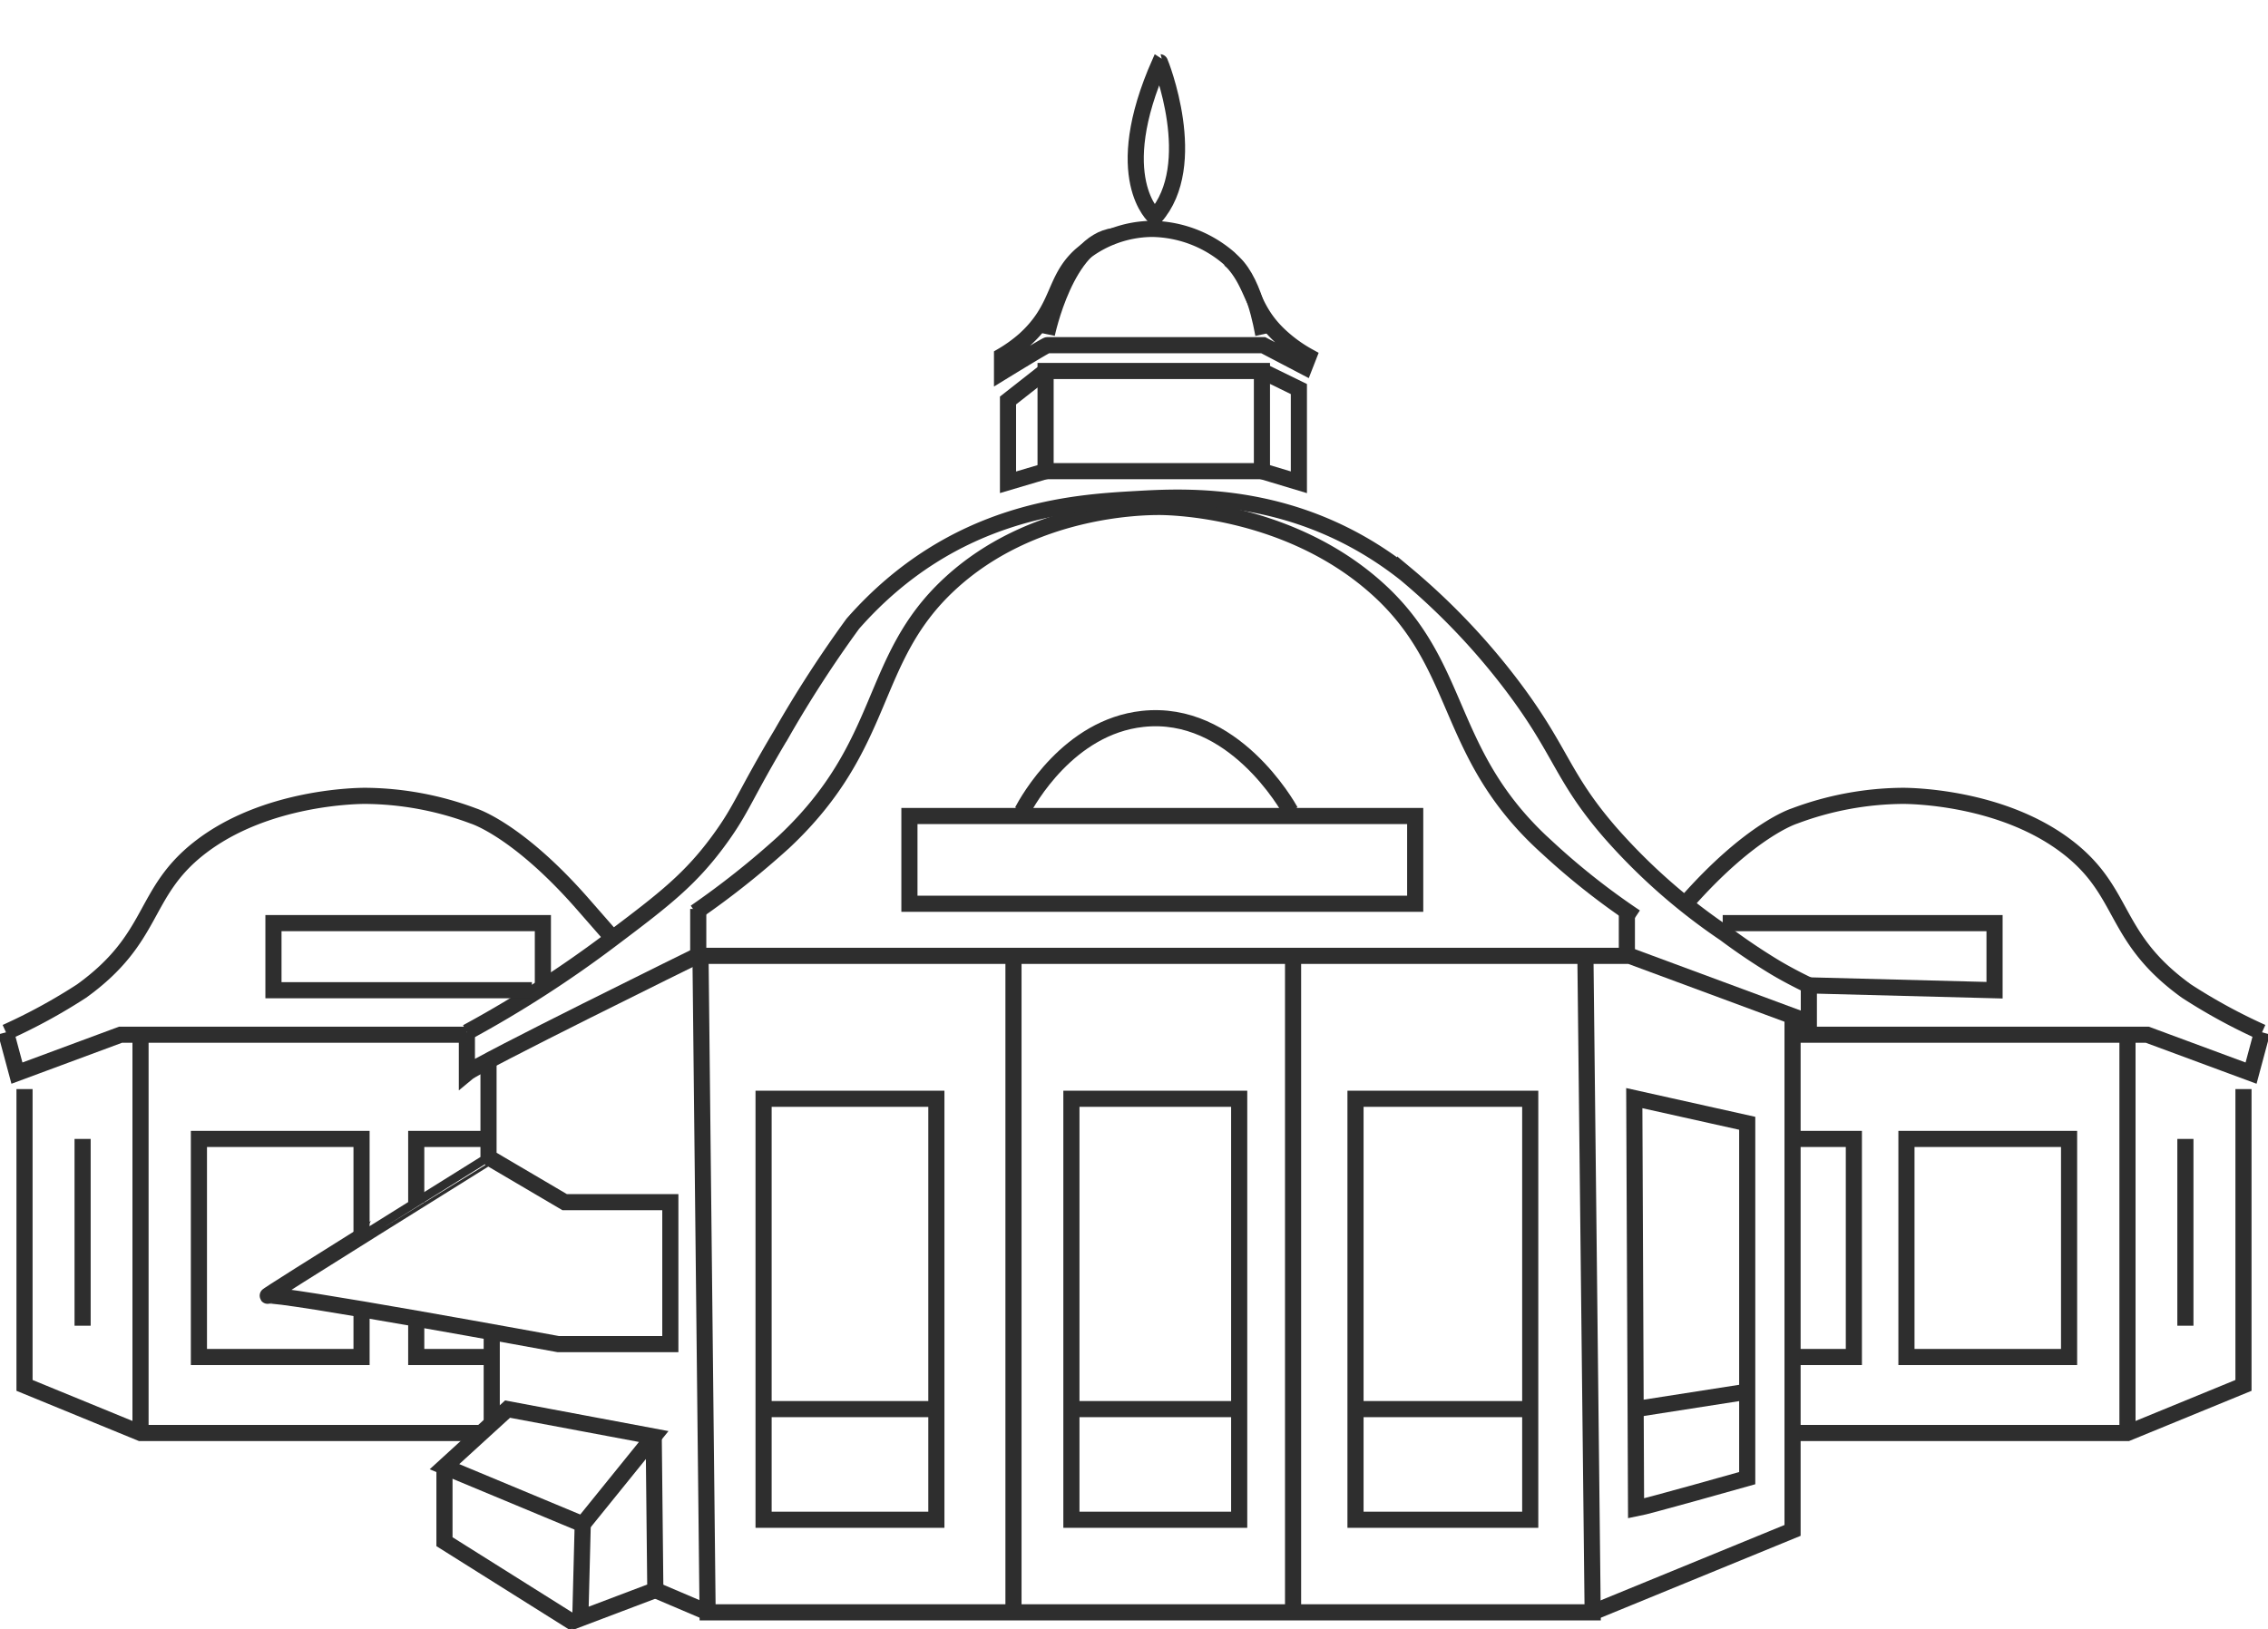 <svg xmlns="http://www.w3.org/2000/svg" viewBox="0 0 140.58 101.02"><defs><style>.cls-1,.cls-2{fill:none;}.cls-1{stroke:#2e2e2e;stroke-miterlimit:10;}</style></defs><title>Naschmarkt</title><g id="Ebene_1" data-name="Ebene 1"><polyline class="cls-1" points="98.27 59.26 98.72 99.96 43.86 99.96 43.42 59.26"/><rect class="cls-1" x="66.41" y="68.12" width="10.4" height="26.1"/><rect class="cls-1" x="47.33" y="68.12" width="10.71" height="26.1"/><rect class="cls-1" x="84.02" y="68.12" width="10.83" height="26.1"/><polyline class="cls-1" points="43.15 59.26 101.02 59.26 112.12 63.37 112.12 60.86"/><path class="cls-1" d="M28.94,64v2.53c.74-.62,14.21-7.24,14.21-7.24"/><path class="cls-1" d="M43.1,56.56a52.66,52.66,0,0,0,5.48-4.35c6.51-6.1,5.2-11.29,10.28-16s11.94-4.78,13-4.78c.64,0,8.44.1,14,5.52,4.84,4.76,3.83,10,10.05,15.6a44.22,44.22,0,0,0,5.46,4.31"/><path class="cls-1" d="M81.11,22.1A8.84,8.84,0,0,1,79.54,21c-2.12-1.85-1.72-3.39-3.37-5a7.46,7.46,0,0,0-4.76-1.81A7,7,0,0,0,67,15.81c-1.73,1.55-1.28,3.26-3.5,5.26a9,9,0,0,1-1.39,1v1s2.72-1.67,2.81-1.67H78.3l2.56,1.34Z"/><path class="cls-1" d="M28.94,64a70.9,70.9,0,0,0,9-5.8c3.24-2.44,4.89-3.71,6.7-6.21,1.37-1.89,1.5-2.64,3.81-6.51a73.52,73.52,0,0,1,4.41-6.81c6.23-7.09,13.68-7.51,17.57-7.73,3.16-.18,10.08-.58,16.67,4.62a42.2,42.2,0,0,1,6.71,7.06c3,4,3,5.54,6,9a37,37,0,0,0,7.11,6.26A38.09,38.09,0,0,0,110.07,60c.83.49,1.54.84,2.05,1.09"/><line class="cls-1" x1="43.28" y1="56.35" x2="43.28" y2="59.4"/><line class="cls-1" x1="100.84" y1="56.67" x2="100.84" y2="59.31"/><rect class="cls-1" x="64.81" y="23" width="13.41" height="6.21"/><polyline class="cls-1" points="64.81 29.21 62.48 29.9 62.48 24.83 64.81 23"/><polyline class="cls-1" points="78.22 29.21 80.51 29.9 80.51 24.12 78.22 23"/><path class="cls-1" d="M64.89,20.72s1.19-5.74,4.17-6.09"/><path class="cls-1" d="M78.3,20.72c-.06-.27-.57-3.61-2.13-4.67"/><path class="cls-1" d="M30.28,65.73v6S16.11,80.55,16.6,80.33s18,3,18,3h6.95v-8.8H35l-4.69-2.76"/><polyline class="cls-1" points="111.11 63.23 111.11 94.88 98.72 99.96"/><line class="cls-1" x1="40.62" y1="98.58" x2="43.86" y2="99.96"/><line class="cls-1" x1="30.48" y1="82.38" x2="30.48" y2="88.18"/><path class="cls-1" d="M101.41,93.52c.7-.13,6.89-1.88,6.89-1.88v-22l-7-1.56Z"/><polyline class="cls-1" points="111.23 70.61 114.91 70.61 114.91 84.13 111.23 84.13"/><rect class="cls-1" x="118.17" y="70.61" width="10.08" height="13.52"/><polyline class="cls-1" points="111.23 64.15 133.1 64.15 139.53 66.53 140.21 64"/><polyline class="cls-1" points="139.06 67.52 139.06 85.89 131.87 88.84 111.11 88.84"/><path class="cls-1" d="M140.21,64a35.07,35.07,0,0,1-4.69-2.56c-4.59-3.31-3.72-6.06-7.29-8.86-4.07-3.19-9.82-3.24-10.29-3.24a19.47,19.47,0,0,0-6.71,1.25s-2.72.83-6.76,5.44"/><path class="cls-1" d="M71.59,13.46s-2.88-2.42.31-9.6C71.91,3.86,74.47,10.21,71.59,13.46Z"/><polygon class="cls-1" points="31.46 87.36 27.55 90.93 36.12 94.5 40.52 89.06 31.46 87.36"/><polyline class="cls-1" points="36.12 94.5 35.97 100.34 40.62 98.58 40.52 89.06"/><polyline class="cls-1" points="27.55 90.93 27.55 95.58 35.65 100.67"/><rect class="cls-1" x="56.37" y="50.59" width="31.35" height="5.44"/><polyline class="cls-1" points="106.78 57.23 123.63 57.23 123.63 61.39 112.12 61.09"/><line class="cls-1" x1="47.33" y1="87.36" x2="58.05" y2="87.36"/><line class="cls-1" x1="66.41" y1="87.36" x2="76.94" y2="87.36"/><line class="cls-1" x1="84.02" y1="87.36" x2="94.69" y2="87.36"/><line class="cls-1" x1="101.38" y1="87.36" x2="108.3" y2="86.28"/><path class="cls-1" d="M63.36,50.29c.35-.66,2.88-5.22,7.46-5.72,5.61-.62,9,5.41,9.17,5.72"/><line class="cls-1" x1="62.82" y1="59.26" x2="62.82" y2="99.96"/><line class="cls-1" x1="80.15" y1="59.26" x2="80.15" y2="99.96"/><line class="cls-1" x1="135.46" y1="70.61" x2="135.46" y2="82.19"/><polyline class="cls-1" points="22.41 76.52 22.41 70.61 12.33 70.61 12.33 84.13 22.41 84.13 22.41 81.41"/><polyline class="cls-1" points="28.94 64.15 7.47 64.15 1.05 66.53 0.37 64"/><polyline class="cls-1" points="1.52 67.52 1.52 85.89 8.71 88.84 29.84 88.84"/><path class="cls-1" d="M.37,64a35.07,35.07,0,0,0,4.69-2.56c4.59-3.31,3.72-6.06,7.29-8.86,4.07-3.19,9.82-3.24,10.29-3.24a19.47,19.47,0,0,1,6.71,1.25s2.72.83,6.76,5.44L38,58.19"/><polyline class="cls-1" points="32.97 61.39 16.95 61.39 16.95 57.23 33.65 57.23 33.65 61.08"/><line class="cls-1" x1="5.12" y1="70.61" x2="5.12" y2="82.19"/><polyline class="cls-1" points="30.28 70.61 25.8 70.61 25.8 74.55"/><polyline class="cls-1" points="25.8 81.74 25.8 84.13 30.48 84.13"/><line class="cls-1" x1="131.87" y1="88.84" x2="131.87" y2="64.15"/><line class="cls-1" x1="8.71" y1="88.84" x2="8.71" y2="64.15"/><rect class="cls-2" x="0.21" y="0.67" width="139.84" height="99.8"/></g></svg>